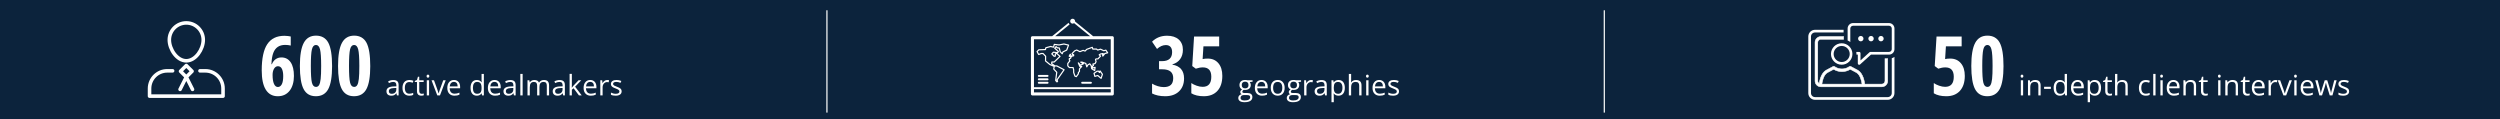 <?xml version="1.0" encoding="UTF-8"?>
<svg id="Layer_1" data-name="Layer 1" xmlns="http://www.w3.org/2000/svg" viewBox="0 0 2100 100">
  <defs>
    <style>
      .cls-1, .cls-2, .cls-3, .cls-4 {
        fill: none;
        stroke: #fff;
      }

      .cls-1, .cls-4 {
        stroke-linecap: round;
        stroke-linejoin: round;
      }

      .cls-2, .cls-3 {
        stroke-miterlimit: 10;
      }

      .cls-3 {
        stroke-width: .45px;
      }

      .cls-5 {
        fill: #fff;
      }

      .cls-5, .cls-6 {
        stroke-width: 0px;
      }

      .cls-6 {
        fill: #0c233c;
      }

      .cls-4 {
        stroke-width: 3px;
      }
    </style>
  </defs>
  <rect class="cls-6" width="2100" height="100"/>
  <g>
    <g>
      <path class="cls-5" d="M868.54,73.24h64.48v-40.27h-64.48v40.27ZM867.25,30.38h16.58l13.77-11.23c.19.47.47.89.82,1.24h0s0,0,0,0l.09.09-12.14,9.9h29.27l-13.4-10.93c-.26.2-.57.33-.91.39-.1.02-.2.02-.3.02h-.02c-1.14,0-2.06-.92-2.06-2.06s.92-2.06,2.06-2.06,2.06.92,2.06,2.06c0,.08,0,.16-.01.24l15.14,12.34h16.12c.71,0,1.29.58,1.29,1.29v47.24c0,.71-.58,1.29-1.29,1.29h-67.06c-.71,0-1.29-.58-1.29-1.29V31.67c0-.71.58-1.29,1.29-1.29M909.02,70.32c-.44,0-.81-.36-.81-.81s.36-.81.81-.81h7.35c.44,0,.81.36.81.81s-.36.81-.81.81h-7.35ZM872.6,70.32c-.45,0-.81-.36-.81-.81s.36-.81.81-.81h7.35c.45,0,.81.36.81.81s-.36.81-.81.81h-7.35ZM872.6,67.44c-.45,0-.81-.36-.81-.81s.36-.81.81-.81h7.35c.45,0,.81.36.81.81s-.36.81-.81.81h-7.35ZM872.6,64.56c-.45,0-.81-.36-.81-.81s.36-.81.81-.81h7.35c.45,0,.81.36.81.81s-.36.81-.81.81h-7.35ZM933.02,74.85h-64.48v2.78h64.48v-2.78Z"/>
      <path class="cls-1" d="M916.93,57.55l.33.35,2.27,1.34.33-2.68-2.22.61v-1.62l.87-.46-.49-1.25,1.81-.43.87-1.56-.49-1.86.49-.52h1.54l2.18-2.29-1.09-1.14,1.11-.67,2.23-.43-.48,1.14.18,1.02,1.73-2.16,2.34-.59-1.54-2.22-1.71.48-2.76-1.3-2.35.74-.99-.82h-3.09l-.5-1.47-4.66,1.69-1.36,1.43-1.69-.56-2.68,1.08-2.68-1.38-1.73.73-2.18,2.29.45.82.87.09v.95h-1.03l-.7.73-1.11-2.07-.87,1.64,1.48.52-.29,1.21-1.07.26-.04,1.17.49.73-1.77,2.25v1.99l1.36,1.43h3.09l.5,2.03v2.12l1.07,3.03,1.15.43,1.73-2.38v-1.04l.91-.95v-2.16l1.88-1.97h-1.54l-1.28-3.05,1.9,1.99,2.31-1.21-2.18-1.38h1.19l3.05,1.08.82,2.85.87-1.6,1.61-.95,1.28,1.6.29,2.38ZM921.55,59.8l-2.56,1.77.7,2.59,2.39-.74,2.84,2.38,1.11-3.41-1.89-2.72-.58,1.21-.47-.5v-.58h-1.54ZM887.87,68.77l.5-.52-.5-1.1,5.95-8.56-6.12-3.21h-1.54l-2.77-1.92.17-1.37h1.94l4.91-4.72-2.96-2.69-1,.82v1.62l-1.02.15-1.92-2.01,1.35-1.42,3.56.42.59-1.04-3.06-2.78,1.2-1.26.91.96,1.73.17.78,3.11,1.68,1.72.66-1.57,3.11-1.49,1.56-4.2-3.86-.92-4.17.8-3.93-.47-.66,2.32-2.4-.58-4.1,1.12-.26,1.47-5.58.2-1.49,1.49,1.35,2.46,2.13-.82h1.54l2.18,2.29-.07,3.94,3.68,3.03,3.63,1.57-.43,2.24,2.53,2.65-.89,6.98,1.09,1.14Z"/>
    </g>
    <g>
      <g>
        <path class="cls-5" d="M993.63,41.84c0,3.11-.77,5.72-2.3,7.83-1.53,2.11-3.7,3.57-6.49,4.38v.27c3.11.5,5.52,1.71,7.22,3.65,1.7,1.94,2.55,4.58,2.55,7.91,0,4.55-1.41,8.18-4.24,10.89-2.83,2.71-6.7,4.06-11.62,4.06-4.37,0-8.05-.78-11.02-2.33v-8.25c1.49.9,3.1,1.61,4.84,2.13,1.74.52,3.4.78,5,.78,2.61,0,4.59-.6,5.92-1.81,1.33-1.21,2-3.12,2-5.73,0-4.94-3.03-7.41-9.1-7.41h-2.81v-6.86h2.67c2.68,0,4.74-.63,6.17-1.89,1.43-1.26,2.15-3.15,2.15-5.65,0-1.96-.46-3.44-1.37-4.45-.91-1-2.2-1.5-3.87-1.5-2.55,0-5.03,1.08-7.44,3.25l-4.16-6.09c3.34-3.34,7.54-5,12.61-5,4.17,0,7.43,1.05,9.77,3.16,2.34,2.11,3.52,5,3.52,8.67Z"/>
        <path class="cls-5" d="M1014.57,49.21c3.72,0,6.68,1.3,8.88,3.89,2.2,2.59,3.3,6.14,3.3,10.65,0,5.39-1.37,9.58-4.11,12.58-2.74,3-6.54,4.5-11.41,4.5-4.33,0-7.83-.82-10.52-2.47v-8.59c1.15.83,2.63,1.57,4.45,2.21,1.81.64,3.5.96,5.06.96,4.85,0,7.27-2.82,7.27-8.45,0-5.25-2.36-7.88-7.07-7.88-1.87,0-3.85.36-5.95,1.08l-2.98-2.2,1.52-24.79h21.1v8.22h-13.22l-.68,10.69c1.26-.27,2.72-.41,4.36-.41Z"/>
      </g>
      <g>
        <path class="cls-5" d="M1052.17,67.42v1.22l-2.36.28c.22.27.41.63.58,1.06.17.44.26.93.26,1.48,0,1.25-.43,2.24-1.28,2.98-.85.74-2.02,1.11-3.51,1.11-.38,0-.74-.03-1.07-.09-.82.43-1.23.98-1.23,1.64,0,.35.14.61.43.77.29.17.78.25,1.47.25h2.25c1.38,0,2.44.29,3.18.87.74.58,1.11,1.42,1.11,2.53,0,1.41-.57,2.48-1.7,3.22-1.13.74-2.78,1.11-4.95,1.11-1.66,0-2.95-.31-3.85-.93-.9-.62-1.35-1.49-1.35-2.62,0-.77.25-1.44.74-2.01s1.19-.95,2.09-1.15c-.32-.15-.6-.38-.82-.69s-.33-.67-.33-1.08c0-.46.12-.87.37-1.22s.64-.69,1.17-1.01c-.66-.27-1.19-.73-1.61-1.38-.41-.65-.62-1.39-.62-2.23,0-1.39.42-2.47,1.25-3.22.84-.75,2.02-1.13,3.55-1.13.67,0,1.27.08,1.8.23h4.4ZM1042.03,82.28c0,.69.29,1.21.87,1.57s1.41.53,2.5.53c1.62,0,2.82-.24,3.59-.73s1.17-1.14,1.17-1.97c0-.69-.21-1.17-.64-1.43s-1.23-.4-2.4-.4h-2.31c-.88,0-1.56.21-2.04.63s-.73,1.02-.73,1.8ZM1043.07,71.5c0,.89.25,1.56.75,2.02.5.46,1.2.69,2.1.69,1.88,0,2.82-.91,2.82-2.74s-.95-2.87-2.86-2.87c-.91,0-1.6.24-2.09.73-.49.49-.73,1.21-.73,2.17Z"/>
        <path class="cls-5" d="M1060.16,80.38c-1.88,0-3.37-.57-4.45-1.72-1.09-1.15-1.63-2.74-1.63-4.77s.5-3.68,1.52-4.89c1.01-1.21,2.37-1.81,4.07-1.81,1.59,0,2.86.52,3.79,1.57.93,1.05,1.39,2.43,1.39,4.15v1.22h-8.77c.04,1.49.42,2.63,1.13,3.4s1.72,1.16,3.02,1.16c1.37,0,2.72-.29,4.06-.86v1.72c-.68.29-1.33.51-1.93.63-.61.13-1.34.19-2.2.19ZM1059.64,68.8c-1.02,0-1.84.33-2.44,1-.61.67-.97,1.59-1.07,2.76h6.65c0-1.22-.27-2.15-.81-2.79-.54-.65-1.32-.97-2.32-.97Z"/>
        <path class="cls-5" d="M1079.11,73.77c0,2.07-.52,3.69-1.57,4.86s-2.49,1.75-4.33,1.75c-1.14,0-2.15-.27-3.03-.8-.88-.53-1.56-1.3-2.04-2.3-.48-1-.72-2.17-.72-3.51,0-2.07.52-3.69,1.56-4.85s2.48-1.74,4.32-1.74,3.19.59,4.24,1.78c1.05,1.18,1.57,2.79,1.57,4.81ZM1069.42,73.77c0,1.63.33,2.86.98,3.72.65.85,1.61,1.28,2.87,1.28s2.22-.42,2.87-1.27c.65-.85.98-2.09.98-3.72s-.33-2.85-.98-3.69-1.62-1.26-2.9-1.26-2.21.41-2.86,1.24c-.64.83-.96,2.06-.96,3.7Z"/>
        <path class="cls-5" d="M1092.9,67.42v1.22l-2.36.28c.22.27.41.63.58,1.06.17.44.25.93.25,1.48,0,1.25-.43,2.24-1.28,2.98-.85.74-2.02,1.11-3.51,1.11-.38,0-.74-.03-1.07-.09-.82.43-1.23.98-1.23,1.64,0,.35.14.61.43.77.29.17.78.25,1.47.25h2.25c1.38,0,2.44.29,3.18.87s1.11,1.42,1.11,2.53c0,1.41-.56,2.48-1.69,3.22-1.13.74-2.78,1.11-4.95,1.11-1.66,0-2.95-.31-3.85-.93-.9-.62-1.35-1.49-1.35-2.62,0-.77.25-1.44.74-2.01s1.19-.95,2.09-1.15c-.32-.15-.6-.38-.82-.69s-.33-.67-.33-1.08c0-.46.12-.87.37-1.22.25-.35.64-.69,1.17-1.01-.66-.27-1.19-.73-1.61-1.38-.41-.65-.62-1.39-.62-2.23,0-1.39.42-2.47,1.25-3.22.84-.75,2.02-1.13,3.55-1.13.67,0,1.27.08,1.8.23h4.4ZM1082.76,82.28c0,.69.29,1.21.87,1.57.58.36,1.41.53,2.5.53,1.62,0,2.82-.24,3.59-.73.78-.48,1.17-1.14,1.17-1.97,0-.69-.21-1.17-.64-1.43s-1.23-.4-2.4-.4h-2.31c-.88,0-1.56.21-2.04.63-.49.42-.73,1.02-.73,1.8ZM1083.8,71.5c0,.89.25,1.56.75,2.02.5.46,1.2.69,2.1.69,1.88,0,2.82-.91,2.82-2.74s-.95-2.87-2.86-2.87c-.91,0-1.6.24-2.09.73-.49.49-.73,1.21-.73,2.17Z"/>
        <path class="cls-5" d="M1101.32,67.19c.57,0,1.07.05,1.52.14l-.27,1.79c-.53-.12-.99-.17-1.39-.17-1.03,0-1.91.42-2.64,1.25s-1.1,1.88-1.1,3.12v6.83h-1.93v-12.73h1.59l.22,2.36h.09c.47-.83,1.04-1.47,1.71-1.92.67-.45,1.4-.67,2.19-.67Z"/>
        <path class="cls-5" d="M1113.05,80.15l-.38-1.81h-.09c-.63.8-1.27,1.34-1.9,1.62-.63.28-1.42.42-2.36.42-1.26,0-2.25-.33-2.97-.98-.72-.65-1.07-1.58-1.07-2.77,0-2.57,2.06-3.92,6.17-4.04l2.16-.07v-.79c0-1-.21-1.74-.64-2.21s-1.12-.71-2.06-.71c-1.06,0-2.26.33-3.6.98l-.59-1.47c.63-.34,1.31-.61,2.06-.8.75-.19,1.5-.29,2.25-.29,1.52,0,2.64.34,3.37,1.01.73.67,1.1,1.75,1.1,3.24v8.68h-1.43ZM1108.69,78.79c1.2,0,2.14-.33,2.83-.99.69-.66,1.03-1.58,1.03-2.76v-1.15l-1.93.08c-1.53.05-2.64.29-3.31.71-.68.42-1.02,1.08-1.02,1.97,0,.7.21,1.23.63,1.59.42.36,1.01.55,1.77.55Z"/>
        <path class="cls-5" d="M1124.37,80.38c-.83,0-1.58-.15-2.27-.46-.69-.31-1.26-.78-1.72-1.41h-.14c.09.74.14,1.45.14,2.11v5.24h-1.93v-18.44h1.57l.27,1.74h.09c.5-.7,1.07-1.2,1.73-1.51.66-.31,1.41-.46,2.26-.46,1.69,0,2.99.58,3.91,1.73.92,1.15,1.38,2.77,1.38,4.85s-.47,3.71-1.4,4.87-2.23,1.74-3.88,1.74ZM1124.09,68.83c-1.3,0-2.24.36-2.82,1.08-.58.72-.88,1.87-.89,3.44v.43c0,1.79.3,3.07.89,3.84.6.77,1.55,1.16,2.87,1.16,1.1,0,1.96-.44,2.58-1.33.62-.89.93-2.12.93-3.68s-.31-2.8-.93-3.65c-.62-.85-1.5-1.27-2.63-1.27Z"/>
        <path class="cls-5" d="M1141.73,80.15v-8.23c0-1.04-.24-1.81-.71-2.32-.47-.51-1.21-.77-2.22-.77-1.34,0-2.32.36-2.93,1.09s-.92,1.92-.92,3.58v6.65h-1.93v-18.07h1.93v5.47c0,.66-.03,1.2-.09,1.64h.12c.38-.61.92-1.09,1.62-1.45.7-.35,1.5-.53,2.4-.53,1.56,0,2.72.37,3.5,1.11.78.74,1.17,1.91,1.17,3.52v8.3h-1.93Z"/>
        <path class="cls-5" d="M1147.45,63.97c0-.44.11-.76.33-.97s.49-.31.81-.31.58.1.8.31c.22.21.34.53.34.96s-.11.76-.34.97c-.22.21-.49.32-.8.32-.33,0-.6-.11-.81-.32s-.33-.54-.33-.97ZM1149.54,80.15h-1.93v-12.73h1.93v12.73Z"/>
        <path class="cls-5" d="M1159,80.38c-1.88,0-3.37-.57-4.45-1.72-1.09-1.15-1.63-2.74-1.63-4.77s.5-3.68,1.52-4.89c1.01-1.21,2.37-1.81,4.07-1.81,1.59,0,2.86.52,3.79,1.57s1.39,2.43,1.39,4.15v1.22h-8.77c.04,1.49.42,2.63,1.13,3.4s1.72,1.16,3.03,1.16c1.37,0,2.72-.29,4.06-.86v1.72c-.68.29-1.33.51-1.93.63-.61.13-1.34.19-2.2.19ZM1158.48,68.8c-1.02,0-1.84.33-2.44,1-.61.67-.97,1.59-1.07,2.76h6.65c0-1.22-.27-2.15-.81-2.79-.54-.65-1.32-.97-2.32-.97Z"/>
        <path class="cls-5" d="M1175.18,76.68c0,1.18-.44,2.1-1.32,2.74-.88.64-2.12.96-3.72.96-1.69,0-3-.27-3.95-.8v-1.79c.61.31,1.27.55,1.97.73.7.18,1.38.27,2.03.27,1.01,0,1.78-.16,2.32-.48.54-.32.81-.81.81-1.47,0-.5-.21-.92-.64-1.27-.43-.35-1.27-.77-2.51-1.25-1.18-.44-2.03-.83-2.53-1.16-.5-.33-.87-.7-1.11-1.12-.24-.42-.37-.92-.37-1.5,0-1.04.42-1.86,1.27-2.46.84-.6,2-.9,3.47-.9,1.37,0,2.71.28,4.02.84l-.69,1.57c-1.28-.53-2.43-.79-3.47-.79-.91,0-1.6.14-2.07.43-.46.29-.7.68-.7,1.18,0,.34.09.63.26.87.17.24.46.47.84.69s1.13.53,2.23.94c1.51.55,2.53,1.1,3.06,1.66.53.56.79,1.26.79,2.1Z"/>
      </g>
    </g>
  </g>
  <g>
    <path class="cls-4" d="M161.72,75.08l-5.23-10.4-5.23,10.4M156.49,64.69l-4.84-4.84,4.84-4.84,4.84,4.84-4.84,4.84ZM167.98,59.5h4.49c8.22,0,14.88,6.66,14.88,14.88v6.38h-61.73v-6.38c0-8.22,6.66-14.88,14.88-14.88h4.49M156.49,51.07c-7.87,0-14.25-9.7-14.25-17.57s6.38-14.25,14.25-14.25,14.25,6.38,14.25,14.25-6.38,17.57-14.25,17.57Z"/>
    <g>
      <g>
        <path class="cls-5" d="M219.85,59.15c0-10.08,1.57-17.44,4.7-22.1,3.13-4.65,7.91-6.98,14.34-6.98,1.01,0,2.03.06,3.04.19,1.01.12,1.78.25,2.3.39v7.61c-1.56-.36-3.09-.54-4.6-.54-2.57,0-4.68.56-6.32,1.69-1.65,1.13-2.9,2.81-3.75,5.06-.86,2.24-1.38,5.39-1.56,9.45h.37c.79-1.87,1.87-3.29,3.25-4.24,1.38-.96,2.96-1.44,4.77-1.44,3.31,0,5.9,1.35,7.74,4.04,1.85,2.69,2.77,6.54,2.77,11.55s-1.22,9.37-3.65,12.43c-2.43,3.06-5.74,4.58-9.91,4.58-4.42,0-7.77-1.83-10.06-5.48-2.29-3.65-3.43-9.05-3.43-16.2ZM233.41,73.08c1.35,0,2.44-.74,3.26-2.23.82-1.49,1.23-3.81,1.23-6.97,0-2.55-.37-4.56-1.1-6.04-.73-1.48-1.84-2.21-3.33-2.21-1.33,0-2.41.69-3.25,2.06-.83,1.38-1.25,3.11-1.25,5.21,0,3.29.39,5.81,1.17,7.56.78,1.75,1.87,2.62,3.26,2.62Z"/>
        <path class="cls-5" d="M278.96,55.43c0,8.95-1.08,15.42-3.23,19.41-2.15,3.99-5.62,5.99-10.4,5.99s-8.21-2.01-10.3-6.02c-2.09-4.01-3.13-10.47-3.13-19.38s1.09-15.41,3.28-19.44c2.19-4.04,5.61-6.05,10.28-6.05s8.19,1.97,10.31,5.92c2.12,3.95,3.18,10.47,3.18,19.58ZM261.11,55.43c0,6.92.3,11.58.9,13.98.6,2.4,1.73,3.6,3.4,3.6,1.13,0,2-.52,2.62-1.56.62-1.04,1.07-2.76,1.34-5.16s.41-6.02.41-10.87c0-6.81-.32-11.45-.95-13.93-.63-2.48-1.77-3.72-3.42-3.72s-2.8,1.23-3.4,3.7c-.6,2.47-.9,7.12-.9,13.95Z"/>
        <path class="cls-5" d="M311.02,55.43c0,8.95-1.08,15.42-3.23,19.41-2.15,3.99-5.62,5.99-10.4,5.99s-8.21-2.01-10.3-6.02c-2.09-4.01-3.13-10.47-3.13-19.38s1.09-15.41,3.28-19.44c2.19-4.04,5.61-6.05,10.28-6.05s8.19,1.97,10.31,5.92c2.12,3.95,3.18,10.47,3.18,19.58ZM293.17,55.43c0,6.92.3,11.58.9,13.98.6,2.4,1.73,3.6,3.4,3.6,1.13,0,2-.52,2.62-1.56.62-1.04,1.07-2.76,1.34-5.16s.41-6.02.41-10.87c0-6.81-.32-11.45-.95-13.93-.63-2.48-1.77-3.72-3.42-3.72s-2.8,1.23-3.4,3.7c-.6,2.47-.9,7.12-.9,13.95Z"/>
      </g>
      <g>
        <path class="cls-5" d="M333.39,80.15l-.38-1.81h-.09c-.63.8-1.27,1.34-1.9,1.62-.63.28-1.42.42-2.36.42-1.26,0-2.25-.33-2.97-.98-.72-.65-1.07-1.58-1.07-2.77,0-2.57,2.06-3.92,6.17-4.04l2.16-.07v-.79c0-1-.21-1.74-.64-2.21-.43-.48-1.12-.71-2.06-.71-1.06,0-2.26.33-3.6.98l-.59-1.47c.63-.34,1.31-.61,2.06-.8.75-.19,1.5-.29,2.25-.29,1.52,0,2.64.34,3.37,1.01.73.67,1.1,1.75,1.1,3.24v8.68h-1.43ZM329.04,78.79c1.2,0,2.14-.33,2.83-.99s1.03-1.58,1.03-2.76v-1.15l-1.93.08c-1.53.05-2.64.29-3.31.71s-1.02,1.08-1.02,1.97c0,.7.21,1.23.63,1.59.42.36,1.01.55,1.77.55Z"/>
        <path class="cls-5" d="M343.88,80.38c-1.84,0-3.27-.57-4.28-1.7-1.01-1.13-1.52-2.74-1.52-4.81s.51-3.77,1.54-4.93c1.03-1.16,2.49-1.74,4.38-1.74.61,0,1.22.07,1.83.2.61.13,1.09.29,1.44.46l-.59,1.64c-.43-.17-.89-.31-1.39-.42-.5-.11-.95-.17-1.34-.17-2.58,0-3.88,1.65-3.88,4.95,0,1.56.32,2.76.95,3.6s1.57,1.25,2.8,1.25c1.06,0,2.15-.23,3.26-.69v1.71c-.85.44-1.92.66-3.22.66Z"/>
        <path class="cls-5" d="M354.22,78.79c.34,0,.67-.02.99-.08.32-.05.57-.1.75-.16v1.47c-.21.1-.52.18-.92.25-.41.07-.77.1-1.1.1-2.46,0-3.69-1.3-3.69-3.89v-7.57h-1.82v-.93l1.82-.8.81-2.72h1.11v2.95h3.69v1.5h-3.69v7.49c0,.77.18,1.35.55,1.77s.86.62,1.5.62Z"/>
        <path class="cls-5" d="M358.34,63.97c0-.44.11-.76.33-.97s.49-.31.81-.31.58.1.8.31.34.53.34.96-.11.76-.34.97-.49.32-.8.32c-.32,0-.6-.11-.81-.32s-.33-.54-.33-.97ZM360.43,80.15h-1.93v-12.73h1.93v12.73Z"/>
        <path class="cls-5" d="M367.31,80.15l-4.83-12.73h2.07l2.74,7.55c.62,1.76.98,2.91,1.09,3.44h.09c.08-.41.35-1.26.81-2.55.45-1.29,1.47-4.1,3.05-8.44h2.07l-4.83,12.73h-2.25Z"/>
        <path class="cls-5" d="M381.81,80.38c-1.88,0-3.37-.57-4.45-1.72-1.09-1.15-1.63-2.74-1.63-4.77s.5-3.68,1.52-4.89c1.01-1.21,2.37-1.81,4.07-1.81,1.59,0,2.86.52,3.79,1.57.93,1.05,1.39,2.43,1.39,4.15v1.22h-8.77c.04,1.49.42,2.63,1.13,3.4.72.77,1.72,1.16,3.02,1.16,1.37,0,2.72-.29,4.06-.86v1.72c-.68.29-1.33.51-1.93.63-.61.13-1.34.19-2.2.19ZM381.28,68.8c-1.02,0-1.84.33-2.44,1-.61.67-.97,1.59-1.07,2.76h6.65c0-1.22-.27-2.15-.81-2.79-.54-.65-1.32-.97-2.32-.97Z"/>
        <path class="cls-5" d="M404.61,78.44h-.1c-.89,1.29-2.22,1.94-3.99,1.94-1.66,0-2.96-.57-3.88-1.71s-1.39-2.76-1.39-4.85.46-3.73,1.39-4.89,2.22-1.74,3.88-1.74,3.05.63,3.97,1.88h.15l-.08-.92-.05-.89v-5.18h1.93v18.07h-1.57l-.26-1.71ZM400.76,78.77c1.32,0,2.27-.36,2.86-1.07.59-.72.89-1.87.89-3.47v-.41c0-1.8-.3-3.09-.9-3.86-.6-.77-1.56-1.16-2.87-1.16-1.13,0-2,.44-2.6,1.32-.6.88-.9,2.12-.9,3.72s.3,2.85.89,3.68c.6.83,1.47,1.24,2.62,1.24Z"/>
        <path class="cls-5" d="M415.9,80.38c-1.88,0-3.37-.57-4.45-1.72-1.09-1.15-1.63-2.74-1.63-4.77s.5-3.68,1.52-4.89c1.01-1.21,2.37-1.81,4.07-1.81,1.59,0,2.86.52,3.79,1.57.93,1.05,1.39,2.43,1.39,4.15v1.22h-8.77c.04,1.49.42,2.63,1.13,3.4.72.77,1.72,1.16,3.02,1.16,1.37,0,2.72-.29,4.06-.86v1.72c-.68.29-1.33.51-1.93.63-.61.13-1.34.19-2.2.19ZM415.37,68.8c-1.02,0-1.84.33-2.44,1-.61.67-.97,1.59-1.07,2.76h6.65c0-1.22-.27-2.15-.81-2.79-.54-.65-1.32-.97-2.32-.97Z"/>
        <path class="cls-5" d="M431.69,80.15l-.38-1.81h-.09c-.63.8-1.27,1.34-1.9,1.62-.63.28-1.42.42-2.36.42-1.26,0-2.25-.33-2.97-.98-.72-.65-1.07-1.58-1.07-2.77,0-2.57,2.06-3.92,6.17-4.04l2.16-.07v-.79c0-1-.21-1.74-.64-2.21-.43-.48-1.12-.71-2.06-.71-1.06,0-2.26.33-3.6.98l-.59-1.47c.63-.34,1.31-.61,2.06-.8.75-.19,1.5-.29,2.25-.29,1.52,0,2.64.34,3.37,1.01.73.67,1.1,1.75,1.1,3.24v8.68h-1.43ZM427.33,78.79c1.2,0,2.14-.33,2.83-.99s1.03-1.58,1.03-2.76v-1.15l-1.93.08c-1.53.05-2.64.29-3.31.71s-1.02,1.08-1.02,1.97c0,.7.21,1.23.63,1.59.42.36,1.01.55,1.77.55Z"/>
        <path class="cls-5" d="M439.01,80.15h-1.93v-18.07h1.93v18.07Z"/>
        <path class="cls-5" d="M459.32,80.15v-8.28c0-1.01-.22-1.77-.65-2.28-.43-.51-1.11-.76-2.02-.76-1.2,0-2.09.34-2.66,1.03-.57.69-.86,1.75-.86,3.18v7.11h-1.93v-8.28c0-1.01-.22-1.77-.65-2.28-.43-.51-1.11-.76-2.03-.76-1.21,0-2.09.36-2.65,1.09-.56.72-.84,1.91-.84,3.56v6.68h-1.93v-12.73h1.57l.31,1.74h.09c.36-.62.88-1.1,1.54-1.45.66-.35,1.4-.52,2.22-.52,1.99,0,3.29.72,3.9,2.16h.09c.38-.67.93-1.19,1.65-1.58.72-.39,1.54-.58,2.46-.58,1.44,0,2.52.37,3.23,1.11s1.07,1.92,1.07,3.55v8.3h-1.93Z"/>
        <path class="cls-5" d="M473.04,80.15l-.38-1.81h-.09c-.63.8-1.27,1.34-1.9,1.62-.63.28-1.42.42-2.36.42-1.26,0-2.25-.33-2.97-.98-.72-.65-1.07-1.58-1.07-2.77,0-2.57,2.06-3.92,6.17-4.04l2.16-.07v-.79c0-1-.21-1.74-.64-2.21-.43-.48-1.12-.71-2.06-.71-1.06,0-2.26.33-3.6.98l-.59-1.47c.63-.34,1.31-.61,2.06-.8.75-.19,1.5-.29,2.25-.29,1.52,0,2.64.34,3.37,1.01.73.67,1.1,1.75,1.1,3.24v8.68h-1.43ZM468.69,78.79c1.2,0,2.14-.33,2.83-.99s1.03-1.58,1.03-2.76v-1.15l-1.93.08c-1.53.05-2.64.29-3.31.71s-1.02,1.08-1.02,1.97c0,.7.21,1.23.63,1.59.42.36,1.01.55,1.77.55Z"/>
        <path class="cls-5" d="M480.35,73.63c.33-.47.84-1.09,1.52-1.86l4.11-4.35h2.29l-5.16,5.42,5.52,7.3h-2.33l-4.49-6.01-1.45,1.25v4.76h-1.9v-18.07h1.9v9.58c0,.43-.03,1.08-.09,1.97h.09Z"/>
        <path class="cls-5" d="M496.3,80.38c-1.88,0-3.37-.57-4.45-1.72-1.09-1.15-1.63-2.74-1.63-4.77s.5-3.68,1.52-4.89c1.01-1.21,2.37-1.81,4.07-1.81,1.59,0,2.86.52,3.79,1.57.93,1.05,1.39,2.43,1.39,4.15v1.22h-8.77c.04,1.49.42,2.63,1.13,3.4.72.77,1.72,1.16,3.02,1.16,1.37,0,2.72-.29,4.06-.86v1.72c-.68.29-1.33.51-1.93.63-.61.13-1.34.19-2.2.19ZM495.78,68.8c-1.02,0-1.84.33-2.44,1-.61.67-.97,1.59-1.07,2.76h6.65c0-1.22-.27-2.15-.81-2.79-.54-.65-1.32-.97-2.32-.97Z"/>
        <path class="cls-5" d="M510.07,67.19c.56,0,1.07.05,1.52.14l-.27,1.79c-.53-.12-.99-.17-1.39-.17-1.03,0-1.91.42-2.64,1.25s-1.1,1.88-1.1,3.12v6.83h-1.93v-12.73h1.59l.22,2.36h.09c.47-.83,1.04-1.47,1.71-1.92.67-.45,1.4-.67,2.19-.67Z"/>
        <path class="cls-5" d="M522.18,76.68c0,1.18-.44,2.1-1.32,2.74-.88.64-2.12.96-3.72.96-1.69,0-3-.27-3.95-.8v-1.79c.61.31,1.27.55,1.97.73.7.18,1.38.27,2.03.27,1.01,0,1.78-.16,2.32-.48.54-.32.81-.81.81-1.47,0-.5-.21-.92-.64-1.27-.43-.35-1.27-.77-2.51-1.25-1.18-.44-2.03-.83-2.53-1.16-.5-.33-.87-.7-1.11-1.12-.24-.42-.37-.92-.37-1.5,0-1.04.42-1.86,1.27-2.46.84-.6,2-.9,3.47-.9,1.37,0,2.71.28,4.02.84l-.68,1.57c-1.28-.53-2.43-.79-3.47-.79-.91,0-1.6.14-2.07.43-.46.29-.7.68-.7,1.18,0,.34.09.63.26.87.17.24.45.47.84.69.39.22,1.13.53,2.23.94,1.51.55,2.53,1.1,3.06,1.66.53.56.79,1.26.79,2.1Z"/>
      </g>
    </g>
  </g>
  <g>
    <g>
      <path class="cls-5" d="M1589.08,78.18c0,1.87-1.52,3.39-3.39,3.39h-61.07c-1.87,0-3.39-1.52-3.39-3.39V30.68c0-1.87,1.52-3.39,3.39-3.39h24v-2.26h-24c-3.12,0-5.65,2.54-5.65,5.66v47.5c0,3.12,2.54,5.66,5.65,5.66h61.07c3.12,0,5.65-2.54,5.65-5.66v-30.38c-.68.48-1.45.84-2.26,1.08v29.3Z"/>
      <path class="cls-5" d="M1534.94,61.03l5.35-2.86c4.18,2.66,9.7,2.67,13.9,0l5.31,2.83c3.32,2.02,4.34,7.56,4.61,9.65h-33.73c.27-2.08,1.28-7.62,4.56-9.61M1529.56,32.97h19.05v-2.26h-19.05c-2.72,0-4.93,2.21-4.93,4.92v32.36c0,2.72,2.21,4.92,4.93,4.92h51.17c2.72,0,4.92-2.2,4.92-4.92v-18.71h-2.26v18.71c0,1.47-1.19,2.66-2.66,2.66h-14.35c-.25-2.13-1.35-8.92-5.77-11.61l-5.96-3.18c-.37-.21-.84-.17-1.18.07-3.71,2.65-8.78,2.63-12.46,0-.35-.25-.82-.28-1.19-.08l-6,3.21c-4.09,2.49-5.32,8.59-5.66,11.11-.74-.47-1.26-1.26-1.26-2.2v-32.36c0-1.47,1.19-2.66,2.66-2.66"/>
      <path class="cls-3" d="M1534.94,61.03l5.35-2.86c4.18,2.66,9.7,2.67,13.9,0l5.31,2.83c3.32,2.02,4.34,7.56,4.61,9.65h-33.73c.27-2.08,1.28-7.62,4.56-9.61ZM1529.56,32.97h19.05v-2.26h-19.05c-2.72,0-4.93,2.21-4.93,4.92v32.36c0,2.72,2.21,4.92,4.93,4.92h51.17c2.72,0,4.92-2.2,4.92-4.92v-18.71h-2.26v18.71c0,1.47-1.19,2.66-2.66,2.66h-14.35c-.25-2.13-1.35-8.92-5.77-11.61l-5.96-3.18c-.37-.21-.84-.17-1.18.07-3.71,2.65-8.78,2.63-12.46,0-.35-.25-.82-.28-1.19-.08l-6,3.21c-4.09,2.49-5.32,8.59-5.66,11.11-.74-.47-1.26-1.26-1.26-2.2v-32.36c0-1.47,1.19-2.66,2.66-2.66Z"/>
      <path class="cls-5" d="M1565.33,32.46c0-1.25-1.01-2.26-2.26-2.26s-2.27,1.01-2.27,2.26,1.01,2.26,2.27,2.26,2.26-1.02,2.26-2.26"/>
      <path class="cls-5" d="M1573.94,32.46c0-1.25-1.01-2.26-2.26-2.26s-2.26,1.01-2.26,2.26,1.01,2.26,2.26,2.26,2.26-1.02,2.26-2.26"/>
      <path class="cls-5" d="M1582.29,32.46c0-1.25-1.01-2.26-2.27-2.26s-2.26,1.01-2.26,2.26,1.01,2.26,2.26,2.26,2.27-1.02,2.27-2.26"/>
      <path class="cls-5" d="M1586.76,19.37h-30.18c-2.52,0-4.58,2.06-4.58,4.58v10.05c.81.35,1.56.8,2.26,1.3v-11.35c0-1.28,1.04-2.32,2.32-2.32h30.18c1.28,0,2.32,1.04,2.32,2.32v17.34c0,1.28-1.04,2.31-2.32,2.31h-15.59c-.28,0-.55.11-.76.29l-7.59,6.85v-6.01c0-.62-.51-1.13-1.13-1.13h-2.41c.08.57.14,1.14.14,1.74,0,.18-.02.35-.03.53h1.17v7.43c0,.45.26.85.67,1.04.15.07.31.1.46.1.28,0,.55-.1.76-.29l9.16-8.27h15.15c2.52,0,4.58-2.05,4.58-4.58v-17.34c0-2.52-2.05-4.58-4.58-4.58"/>
      <path class="cls-5" d="M1547.02,52.1c-3.72,0-6.75-3.03-6.75-6.75s3.02-6.75,6.75-6.75,6.75,3.03,6.75,6.75-3.03,6.75-6.75,6.75M1547.02,36.34c-4.97,0-9.01,4.04-9.01,9.01s4.04,9.01,9.01,9.01,9.01-4.04,9.01-9.01-4.04-9.01-9.01-9.01"/>
    </g>
    <g>
      <g>
        <path class="cls-5" d="M1638.25,49.21c3.72,0,6.68,1.3,8.88,3.89,2.2,2.59,3.3,6.14,3.3,10.65,0,5.39-1.37,9.58-4.11,12.58-2.74,3-6.54,4.5-11.41,4.5-4.33,0-7.83-.82-10.52-2.47v-8.59c1.15.83,2.63,1.57,4.45,2.21,1.81.64,3.5.96,5.06.96,4.85,0,7.27-2.82,7.27-8.45,0-5.25-2.36-7.88-7.07-7.88-1.87,0-3.85.36-5.95,1.08l-2.98-2.2,1.52-24.79h21.1v8.22h-13.22l-.68,10.69c1.26-.27,2.72-.41,4.36-.41Z"/>
        <path class="cls-5" d="M1682.95,55.43c0,8.95-1.08,15.42-3.23,19.41-2.15,3.99-5.62,5.99-10.4,5.99s-8.21-2.01-10.3-6.02c-2.08-4.01-3.13-10.47-3.13-19.38s1.09-15.41,3.28-19.44c2.19-4.04,5.61-6.05,10.28-6.05s8.19,1.97,10.31,5.92c2.12,3.95,3.18,10.47,3.18,19.58ZM1665.1,55.43c0,6.92.3,11.58.9,13.98.6,2.4,1.73,3.6,3.4,3.6,1.13,0,2-.52,2.62-1.56.62-1.04,1.07-2.76,1.34-5.16s.41-6.02.41-10.87c0-6.81-.32-11.45-.95-13.93-.63-2.48-1.77-3.72-3.42-3.72s-2.8,1.23-3.4,3.7c-.6,2.47-.9,7.12-.9,13.95Z"/>
      </g>
      <g>
        <path class="cls-5" d="M1697.33,63.97c0-.44.11-.76.33-.97s.49-.31.81-.31.58.1.8.31c.22.21.34.53.34.96s-.11.76-.34.97c-.22.21-.49.32-.8.32-.33,0-.6-.11-.81-.32s-.33-.54-.33-.97ZM1699.42,80.15h-1.93v-12.73h1.93v12.73Z"/>
        <path class="cls-5" d="M1712.22,80.15v-8.23c0-1.04-.24-1.81-.71-2.32-.47-.51-1.21-.77-2.22-.77-1.33,0-2.31.36-2.93,1.08-.62.72-.93,1.91-.93,3.56v6.68h-1.93v-12.73h1.57l.31,1.74h.09c.39-.63.95-1.11,1.66-1.46.71-.34,1.5-.52,2.38-.52,1.53,0,2.69.37,3.46,1.11s1.16,1.92,1.16,3.55v8.3h-1.93Z"/>
        <path class="cls-5" d="M1717.04,74.66v-1.77h5.7v1.77h-5.7Z"/>
        <path class="cls-5" d="M1734.42,78.44h-.1c-.89,1.29-2.22,1.94-3.99,1.94-1.66,0-2.96-.57-3.88-1.71s-1.39-2.76-1.39-4.85.46-3.73,1.39-4.89,2.22-1.74,3.88-1.74,3.05.63,3.97,1.88h.15l-.08-.92-.05-.89v-5.18h1.93v18.07h-1.57l-.25-1.71ZM1730.56,78.77c1.32,0,2.27-.36,2.86-1.07.59-.72.89-1.87.89-3.47v-.41c0-1.8-.3-3.09-.9-3.86-.6-.77-1.56-1.16-2.87-1.16-1.13,0-2,.44-2.59,1.32-.6.88-.9,2.12-.9,3.72s.3,2.85.89,3.68c.6.83,1.47,1.24,2.62,1.24Z"/>
        <path class="cls-5" d="M1745.7,80.38c-1.88,0-3.37-.57-4.45-1.72-1.09-1.15-1.63-2.74-1.63-4.77s.5-3.68,1.52-4.89c1.01-1.21,2.37-1.81,4.07-1.81,1.59,0,2.86.52,3.79,1.57s1.39,2.43,1.39,4.15v1.22h-8.77c.04,1.49.42,2.63,1.13,3.4s1.72,1.16,3.03,1.16c1.37,0,2.72-.29,4.06-.86v1.72c-.68.29-1.33.51-1.93.63-.61.13-1.34.19-2.2.19ZM1745.18,68.8c-1.02,0-1.84.33-2.44,1-.61.67-.97,1.59-1.07,2.76h6.65c0-1.22-.27-2.15-.81-2.79-.54-.65-1.32-.97-2.32-.97Z"/>
        <path class="cls-5" d="M1759.59,80.38c-.83,0-1.58-.15-2.27-.46-.69-.31-1.26-.78-1.72-1.41h-.14c.09.74.14,1.45.14,2.11v5.24h-1.93v-18.44h1.57l.27,1.74h.09c.5-.7,1.07-1.2,1.73-1.51.66-.31,1.41-.46,2.26-.46,1.69,0,2.99.58,3.91,1.73.92,1.15,1.38,2.77,1.38,4.85s-.47,3.71-1.4,4.87-2.23,1.74-3.88,1.74ZM1759.31,68.83c-1.3,0-2.24.36-2.82,1.08-.58.72-.88,1.87-.89,3.44v.43c0,1.79.3,3.07.89,3.84.6.77,1.55,1.16,2.87,1.16,1.1,0,1.96-.44,2.58-1.33.62-.89.93-2.12.93-3.68s-.31-2.8-.93-3.65c-.62-.85-1.5-1.27-2.63-1.27Z"/>
        <path class="cls-5" d="M1772.35,78.79c.34,0,.67-.02.99-.08.32-.05.57-.1.75-.16v1.47c-.21.1-.52.18-.92.25-.41.07-.77.1-1.1.1-2.46,0-3.69-1.3-3.69-3.89v-7.57h-1.82v-.93l1.82-.8.81-2.72h1.12v2.95h3.69v1.5h-3.69v7.49c0,.77.18,1.35.55,1.77.36.41.86.62,1.5.62Z"/>
        <path class="cls-5" d="M1785.34,80.15v-8.23c0-1.04-.24-1.81-.71-2.32-.47-.51-1.21-.77-2.22-.77-1.34,0-2.32.36-2.93,1.09s-.92,1.92-.92,3.58v6.65h-1.93v-18.07h1.93v5.47c0,.66-.03,1.2-.09,1.64h.12c.38-.61.92-1.09,1.62-1.45.7-.35,1.5-.53,2.4-.53,1.56,0,2.72.37,3.5,1.11.78.74,1.17,1.91,1.17,3.52v8.3h-1.93Z"/>
        <path class="cls-5" d="M1802.49,80.38c-1.84,0-3.27-.57-4.28-1.7-1.01-1.13-1.52-2.74-1.52-4.81s.51-3.77,1.54-4.93c1.03-1.16,2.49-1.74,4.38-1.74.61,0,1.22.07,1.83.2.61.13,1.09.29,1.44.46l-.59,1.64c-.43-.17-.89-.31-1.39-.42-.5-.11-.95-.17-1.33-.17-2.58,0-3.88,1.65-3.88,4.95,0,1.56.32,2.76.95,3.6s1.57,1.25,2.8,1.25c1.06,0,2.15-.23,3.26-.69v1.71c-.85.44-1.92.66-3.22.66Z"/>
        <path class="cls-5" d="M1810.65,80.15h-1.93v-18.07h1.93v18.07Z"/>
        <path class="cls-5" d="M1814.58,63.97c0-.44.11-.76.33-.97s.49-.31.81-.31.58.1.8.31c.22.21.34.53.34.96s-.11.76-.34.97c-.22.21-.49.32-.8.32-.33,0-.6-.11-.81-.32s-.33-.54-.33-.97ZM1816.67,80.15h-1.93v-12.73h1.93v12.73Z"/>
        <path class="cls-5" d="M1826.13,80.38c-1.88,0-3.37-.57-4.45-1.72-1.09-1.15-1.63-2.74-1.63-4.77s.5-3.68,1.52-4.89c1.01-1.21,2.37-1.81,4.07-1.81,1.59,0,2.86.52,3.79,1.57s1.39,2.43,1.39,4.15v1.22h-8.77c.04,1.49.42,2.63,1.13,3.4s1.72,1.16,3.03,1.16c1.37,0,2.72-.29,4.06-.86v1.72c-.68.29-1.33.51-1.93.63-.61.13-1.34.19-2.2.19ZM1825.61,68.8c-1.02,0-1.84.33-2.44,1-.61.67-.97,1.59-1.07,2.76h6.65c0-1.22-.27-2.15-.81-2.79-.54-.65-1.32-.97-2.32-.97Z"/>
        <path class="cls-5" d="M1842.8,80.15v-8.23c0-1.04-.24-1.81-.71-2.32-.47-.51-1.21-.77-2.22-.77-1.33,0-2.31.36-2.93,1.08-.62.72-.93,1.91-.93,3.56v6.68h-1.93v-12.73h1.57l.31,1.74h.09c.39-.63.95-1.11,1.66-1.46.71-.34,1.5-.52,2.38-.52,1.53,0,2.69.37,3.46,1.11s1.16,1.92,1.16,3.55v8.3h-1.93Z"/>
        <path class="cls-5" d="M1852.8,78.79c.34,0,.67-.02.99-.08.32-.05.57-.1.75-.16v1.47c-.21.1-.52.18-.92.25-.41.07-.77.1-1.1.1-2.46,0-3.69-1.3-3.69-3.89v-7.57h-1.82v-.93l1.82-.8.81-2.72h1.12v2.95h3.69v1.5h-3.69v7.49c0,.77.18,1.35.55,1.77.36.41.86.62,1.5.62Z"/>
        <path class="cls-5" d="M1863.1,63.97c0-.44.11-.76.33-.97s.49-.31.81-.31.58.1.8.31c.22.21.34.53.34.96s-.11.76-.34.97c-.22.21-.49.32-.8.32-.33,0-.6-.11-.81-.32s-.33-.54-.33-.97ZM1865.19,80.15h-1.93v-12.73h1.93v12.73Z"/>
        <path class="cls-5" d="M1877.98,80.15v-8.23c0-1.04-.24-1.81-.71-2.32-.47-.51-1.21-.77-2.22-.77-1.33,0-2.31.36-2.93,1.08-.62.72-.93,1.91-.93,3.56v6.68h-1.93v-12.73h1.57l.31,1.74h.09c.39-.63.95-1.11,1.66-1.46.71-.34,1.5-.52,2.38-.52,1.53,0,2.69.37,3.46,1.11s1.16,1.92,1.16,3.55v8.3h-1.93Z"/>
        <path class="cls-5" d="M1887.98,78.79c.34,0,.67-.02.99-.08.32-.05.57-.1.75-.16v1.47c-.21.1-.52.18-.92.25-.41.07-.77.1-1.1.1-2.46,0-3.69-1.3-3.69-3.89v-7.57h-1.82v-.93l1.82-.8.81-2.72h1.12v2.95h3.69v1.5h-3.69v7.49c0,.77.18,1.35.55,1.77.36.41.86.62,1.5.62Z"/>
        <path class="cls-5" d="M1897.64,80.38c-1.88,0-3.37-.57-4.45-1.72-1.09-1.15-1.63-2.74-1.63-4.77s.5-3.68,1.52-4.89c1.01-1.21,2.37-1.81,4.07-1.81,1.59,0,2.86.52,3.79,1.57s1.39,2.43,1.39,4.15v1.22h-8.77c.04,1.49.42,2.63,1.13,3.4s1.72,1.16,3.03,1.16c1.37,0,2.72-.29,4.06-.86v1.72c-.68.29-1.33.51-1.93.63-.61.13-1.34.19-2.2.19ZM1897.12,68.8c-1.02,0-1.84.33-2.44,1-.61.67-.97,1.59-1.07,2.76h6.65c0-1.22-.27-2.15-.81-2.79-.54-.65-1.32-.97-2.32-.97Z"/>
        <path class="cls-5" d="M1911.41,67.19c.57,0,1.07.05,1.52.14l-.27,1.79c-.53-.12-.99-.17-1.39-.17-1.03,0-1.91.42-2.64,1.25s-1.1,1.88-1.1,3.12v6.83h-1.93v-12.73h1.59l.22,2.36h.09c.47-.83,1.04-1.47,1.71-1.92.67-.45,1.4-.67,2.19-.67Z"/>
        <path class="cls-5" d="M1918.1,80.15l-4.83-12.73h2.07l2.74,7.55c.62,1.76.98,2.91,1.09,3.44h.09c.08-.41.35-1.26.81-2.55.45-1.29,1.47-4.1,3.05-8.44h2.07l-4.83,12.73h-2.25Z"/>
        <path class="cls-5" d="M1927.06,63.97c0-.44.11-.76.33-.97s.49-.31.81-.31.58.1.8.31c.22.21.34.53.34.96s-.11.76-.34.97c-.22.21-.49.32-.8.32-.33,0-.6-.11-.81-.32s-.33-.54-.33-.97ZM1929.15,80.15h-1.93v-12.73h1.93v12.73Z"/>
        <path class="cls-5" d="M1938.61,80.38c-1.88,0-3.37-.57-4.45-1.72-1.09-1.15-1.63-2.74-1.63-4.77s.5-3.68,1.52-4.89c1.01-1.21,2.37-1.81,4.07-1.81,1.59,0,2.86.52,3.79,1.57s1.39,2.43,1.39,4.15v1.22h-8.77c.04,1.49.42,2.63,1.13,3.4s1.72,1.16,3.03,1.16c1.37,0,2.72-.29,4.06-.86v1.72c-.68.29-1.33.51-1.93.63-.61.13-1.34.19-2.2.19ZM1938.09,68.8c-1.02,0-1.84.33-2.44,1-.61.67-.97,1.59-1.07,2.76h6.65c0-1.22-.27-2.15-.81-2.79-.54-.65-1.32-.97-2.32-.97Z"/>
        <path class="cls-5" d="M1956.97,80.15l-2.33-7.47c-.15-.46-.42-1.49-.83-3.11h-.09c-.31,1.35-.58,2.4-.81,3.13l-2.4,7.44h-2.23l-3.47-12.73h2.02c.82,3.2,1.45,5.63,1.88,7.3.43,1.67.68,2.8.74,3.38h.09c.08-.44.22-1.01.41-1.71.19-.7.35-1.26.49-1.67l2.33-7.3h2.09l2.28,7.3c.43,1.33.73,2.45.88,3.36h.09c.03-.28.11-.71.25-1.29s.94-3.7,2.42-9.37h2l-3.52,12.73h-2.29Z"/>
        <path class="cls-5" d="M1973.28,76.68c0,1.18-.44,2.1-1.32,2.74-.88.64-2.12.96-3.72.96-1.69,0-3-.27-3.95-.8v-1.79c.61.31,1.27.55,1.97.73.7.18,1.38.27,2.03.27,1.01,0,1.78-.16,2.32-.48.54-.32.81-.81.81-1.47,0-.5-.21-.92-.64-1.27-.43-.35-1.27-.77-2.51-1.25-1.18-.44-2.03-.83-2.53-1.16-.5-.33-.87-.7-1.11-1.12-.24-.42-.37-.92-.37-1.5,0-1.04.42-1.86,1.27-2.46.84-.6,2-.9,3.47-.9,1.37,0,2.71.28,4.02.84l-.69,1.57c-1.28-.53-2.43-.79-3.47-.79-.91,0-1.6.14-2.07.43-.46.29-.7.68-.7,1.18,0,.34.09.63.26.87.17.24.46.47.84.69s1.13.53,2.23.94c1.51.55,2.53,1.1,3.06,1.66.53.56.79,1.26.79,2.1Z"/>
      </g>
    </g>
  </g>
  <line class="cls-2" x1="694.62" y1="8.63" x2="694.62" y2="94.58"/>
  <line class="cls-2" x1="1347.61" y1="8.63" x2="1347.61" y2="94.58"/>
</svg>